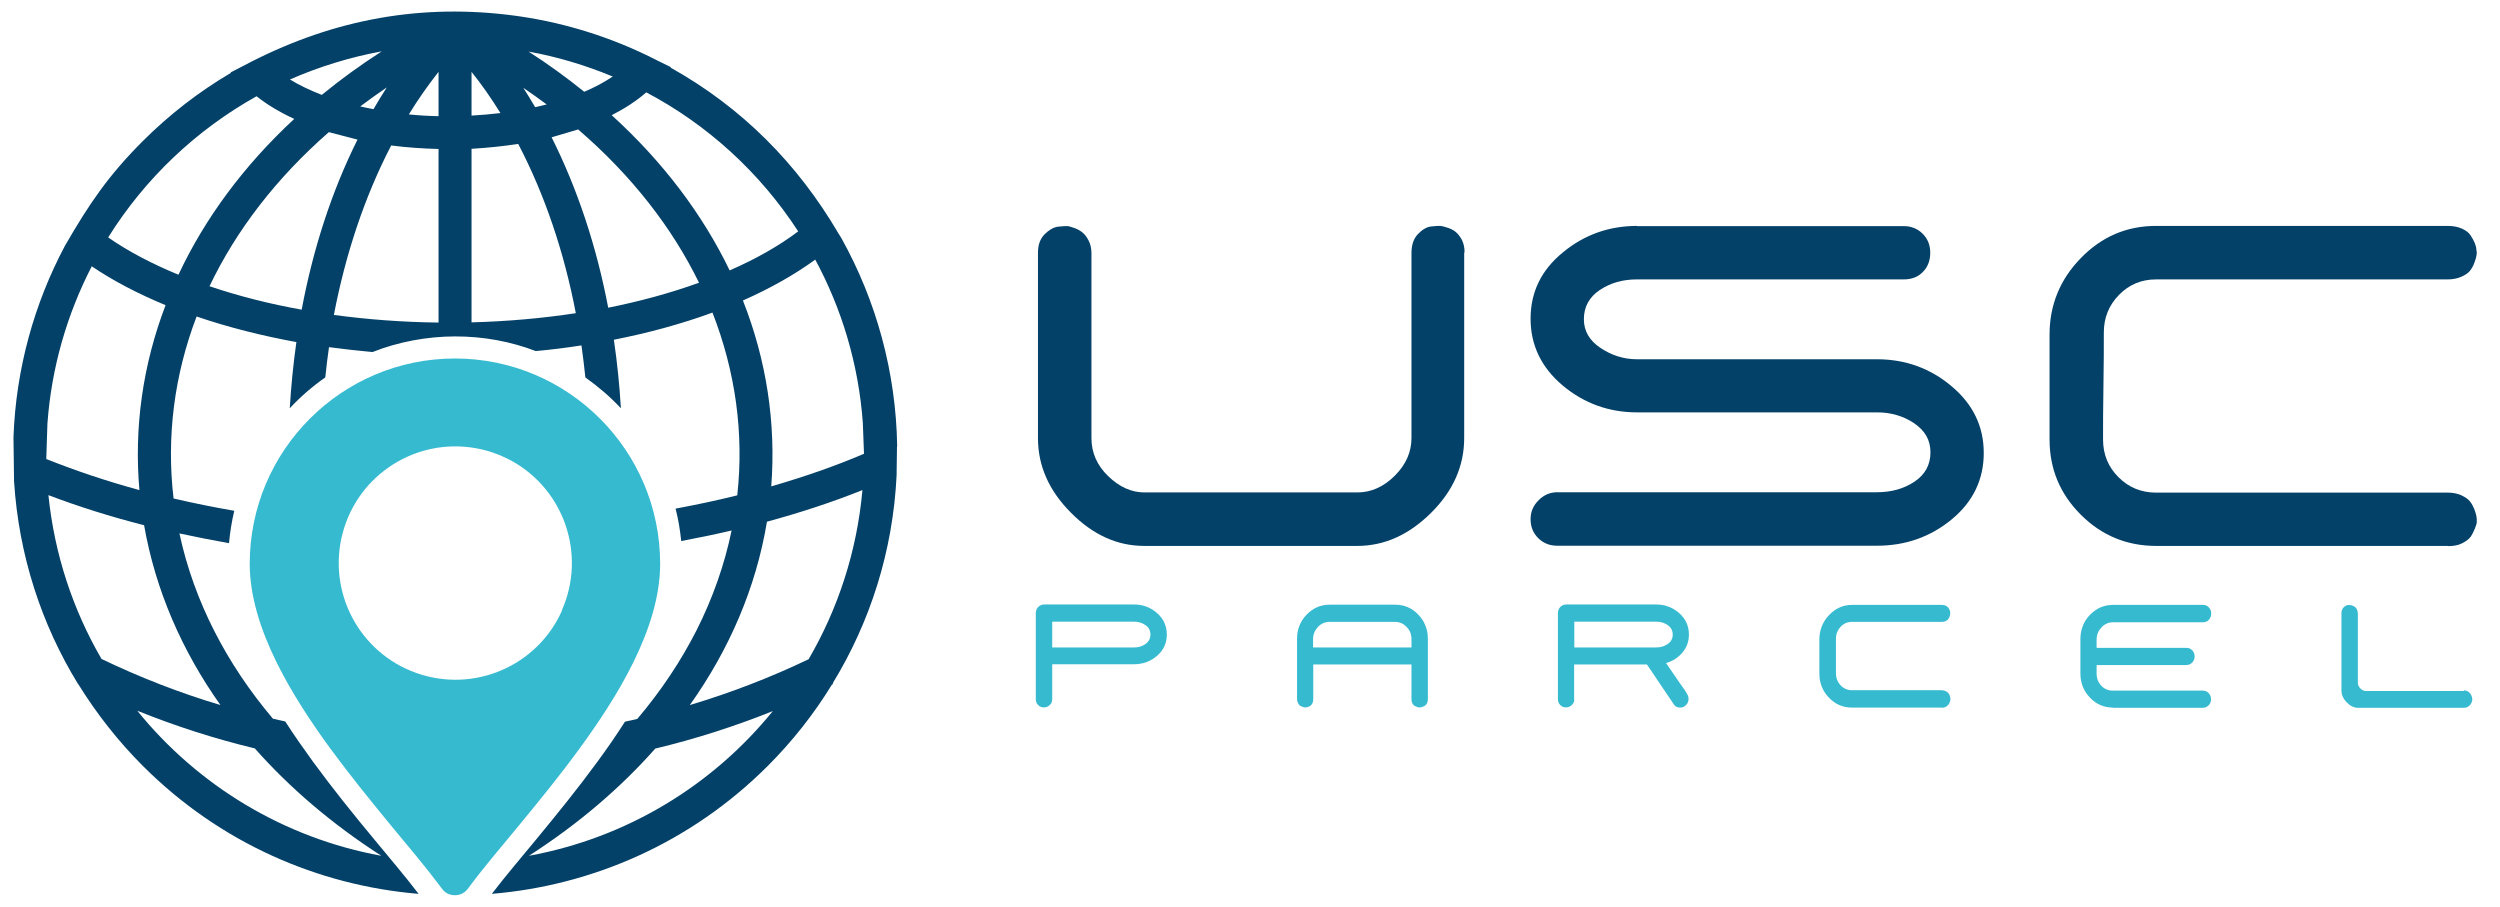 <?xml version="1.0" encoding="UTF-8"?><svg id="Camada_1" xmlns="http://www.w3.org/2000/svg" viewBox="0 0 128.04 46.45"><defs><style>.cls-1,.cls-2{fill:#044169;}.cls-1,.cls-3{fill-rule:evenodd;}.cls-4,.cls-3{fill:#36bad0;}</style></defs><path class="cls-1" d="m41.75,13.3c-1.06.77-2.3,1.47-3.7,2.09,1.21,3.07,1.7,6.3,1.45,9.52,1.69-.49,3.28-1.04,4.75-1.67l-.06-1.59c-.22-3.01-1.08-5.84-2.44-8.36h0Zm4.19,9.57l-.02,1.49h0c-.19,3.88-1.36,7.51-3.27,10.63l.02.04-.06.03c-.93,1.52-2.04,2.92-3.29,4.17-3.94,3.94-8.98,6.12-14.13,6.55.72-.94,1.49-1.84,2.24-2.75,1.09-1.32,2.16-2.64,3.17-4.02.47-.64.95-1.33,1.41-2.05.21-.04.42-.09.63-.14,1.22-1.44,2.23-2.96,3.03-4.53.84-1.66,1.44-3.38,1.8-5.12-.85.2-1.72.38-2.58.54-.06-.57-.15-1.12-.29-1.66,1.07-.2,2.12-.42,3.16-.68.35-3.16-.09-6.34-1.27-9.36-1.61.59-3.32,1.05-5.05,1.39.17,1.16.29,2.33.36,3.51-.55-.59-1.16-1.11-1.82-1.58-.06-.55-.12-1.1-.2-1.64-.76.12-1.55.22-2.34.29-1.28-.49-2.67-.75-4.12-.75s-2.93.28-4.24.8c-.76-.07-1.5-.15-2.23-.25-.07.51-.14,1.03-.19,1.55-.66.46-1.27.99-1.82,1.58.07-1.14.18-2.27.34-3.39-1.75-.32-3.47-.75-5.11-1.31-1.15,3.01-1.55,6.18-1.18,9.32,1.03.24,2.06.45,3.11.63-.13.54-.22,1.1-.27,1.66-.85-.15-1.7-.32-2.54-.5.75,3.49,2.43,6.7,4.79,9.49.21.05.42.09.63.14.46.72.95,1.41,1.42,2.06,1.01,1.38,2.08,2.71,3.17,4.02.75.91,1.52,1.81,2.24,2.75-5.15-.43-10.18-2.61-14.12-6.55-1.26-1.26-2.37-2.67-3.31-4.19h-.02s0-.02,0-.02c-1.87-3.05-3.03-6.59-3.27-10.37h0s-.03-2.26-.03-2.26c.13-3.53,1.07-6.85,2.63-9.79h0c1.24-2.15,2.22-3.6,3.99-5.37,1.35-1.35,2.87-2.53,4.52-3.5l-.02-.02.64-.33C16.76,1.09,21.19.2,25.95.75c2.76.32,5.37,1.14,7.74,2.36l.67.33-.02.02c3.65,2.04,6.49,4.9,8.6,8.49l.16.26h0c1.77,3.18,2.79,6.83,2.85,10.65h0Zm-43.51-1.21l-.06,1.85c1.48.59,3.08,1.13,4.77,1.59-.28-3.2.17-6.41,1.34-9.47-1.42-.59-2.69-1.25-3.78-1.99-1.26,2.44-2.06,5.16-2.27,8.04h0Zm.05,3.7c.31,3.04,1.26,5.88,2.72,8.39,1.98.95,4.01,1.74,6.09,2.36-1.98-2.79-3.33-5.9-3.91-9.21-1.73-.44-3.37-.96-4.9-1.54h0Zm4.55,11.04c3.1,3.83,7.51,6.52,12.5,7.43-2.55-1.64-4.71-3.5-6.48-5.5-2.04-.49-4.06-1.14-6.02-1.93h0Zm20.06,7.43c4.99-.91,9.39-3.59,12.49-7.41-1.97.79-3.98,1.43-6.02,1.92-1.77,2-3.92,3.85-6.47,5.49h0Zm14.32-10.06c1.51-2.59,2.48-5.53,2.76-8.67-1.52.61-3.16,1.15-4.89,1.62-.56,3.38-1.93,6.55-3.95,9.39,2.07-.62,4.11-1.4,6.09-2.35h0ZM.68,23.05c0-.06,0-.11,0-.17v.17h0ZM19.82,4.47c-.47.32-.93.65-1.37.98.22.05.45.1.68.14.22-.38.45-.76.69-1.13h0Zm-2.98,2.3c-2.7,2.36-4.75,5.04-6.11,7.89,1.51.51,3.1.91,4.72,1.2.58-3.09,1.53-6.05,2.86-8.71l-1.46-.38h0Zm-7.7,7.3c1.35-2.88,3.34-5.58,5.93-7.98-.74-.34-1.39-.73-1.93-1.16-3.1,1.73-5.72,4.22-7.6,7.23,1.02.71,2.24,1.35,3.6,1.91h0Zm7.34-9.21c.95-.78,1.97-1.52,3.07-2.23-1.64.3-3.21.79-4.7,1.44.47.29,1.02.55,1.63.79h0Zm5.98-1.18c-.54.69-1.05,1.41-1.52,2.18.5.05,1,.08,1.52.09v-2.27h0Zm-2.43,3.78c-1.36,2.62-2.34,5.58-2.93,8.67,1.71.23,3.5.37,5.36.39V7.63c-.84-.02-1.65-.08-2.43-.18h0Zm4.12-3.78v2.24c.51-.03,1-.07,1.48-.13-.46-.74-.95-1.45-1.48-2.11h0Zm0,3.94v8.89c1.85-.05,3.64-.21,5.34-.47-.59-3.1-1.58-6.05-2.95-8.67-.76.12-1.56.2-2.38.25h0Zm2.64-3.14c.21.33.42.67.62,1.01.2-.05.4-.09.59-.14-.39-.29-.8-.58-1.21-.86h0Zm1.46,2.55c1.34,2.67,2.31,5.63,2.9,8.73,1.59-.32,3.16-.74,4.65-1.28-1.38-2.83-3.46-5.5-6.19-7.85l-1.35.4h0Zm-1.18-4.39c1.01.65,1.96,1.34,2.85,2.06.55-.23,1.04-.5,1.46-.78-1.37-.57-2.82-1.01-4.32-1.28h0Zm4.26,3.26c.68-.35,1.28-.74,1.77-1.17,3.16,1.67,5.84,4.13,7.78,7.12-.98.74-2.16,1.41-3.51,2-1.38-2.86-3.41-5.56-6.04-7.95Z"/><path class="cls-3" d="m23.31,18.36c-5.81,0-10.52,4.71-10.52,10.52,0,3.32,2.24,6.87,4.13,9.46,1,1.36,2.06,2.67,3.13,3.97.87,1.05,1.77,2.11,2.59,3.21.16.22.39.33.66.33s.5-.12.66-.33c.81-1.1,1.72-2.15,2.59-3.21,1.07-1.3,2.14-2.61,3.13-3.97,1.9-2.6,4.13-6.14,4.13-9.46,0-5.81-4.71-10.52-10.52-10.52Zm5.47,12.92c-1.27,2.84-4.51,4.23-7.45,3.19-2.94-1.04-4.58-4.16-3.78-7.17.8-3.01,3.78-4.9,6.84-4.34.63.11,1.23.33,1.79.63,2.73,1.49,3.86,4.84,2.59,7.68Z"/><path class="cls-2" d="m74.99,12.94v9.5c0,1.43-.57,2.71-1.7,3.83-1.14,1.13-2.4,1.69-3.78,1.69h-10.91c-1.38,0-2.63-.57-3.75-1.7-1.13-1.13-1.69-2.41-1.69-3.82v-9.5c0-.39.11-.71.34-.94.23-.23.46-.36.68-.39l.34-.03s.08,0,.14,0c.06,0,.18.03.34.09.16.05.3.13.42.22.12.09.23.23.33.42.1.19.15.41.15.66v9.47c0,.75.29,1.4.86,1.95.57.55,1.19.83,1.85.83h10.91c.71,0,1.35-.29,1.92-.86.57-.57.85-1.21.85-1.93v-9.47c0-.42.11-.74.33-.97.22-.23.44-.36.66-.39l.34-.03s.09,0,.15,0c.06,0,.17.03.33.08.16.05.3.11.42.2.12.09.23.22.34.41.1.19.15.41.15.66Z"/><path class="cls-2" d="m83.84,11.58h13.66c.38,0,.71.13.97.39.26.26.39.58.39.97,0,.41-.13.74-.38.99-.25.26-.58.38-.98.38h-13.66c-.73,0-1.36.18-1.9.54-.54.36-.82.86-.82,1.5,0,.6.28,1.09.85,1.47.57.38,1.19.58,1.87.58h12.29c1.45,0,2.73.46,3.82,1.38,1.1.92,1.65,2.06,1.65,3.42s-.55,2.5-1.64,3.4c-1.09.9-2.37,1.35-3.83,1.35h-16.38c-.38,0-.71-.13-.97-.39-.26-.26-.39-.58-.39-.97s.14-.7.41-.97c.27-.27.59-.41.95-.41h16.38c.74,0,1.38-.18,1.92-.54.54-.36.82-.86.82-1.5s-.28-1.11-.83-1.49c-.55-.37-1.19-.56-1.9-.56h-12.29c-1.45,0-2.72-.46-3.82-1.38-1.09-.92-1.64-2.06-1.64-3.42s.55-2.49,1.65-3.39c1.1-.91,2.37-1.36,3.81-1.36Z"/><path class="cls-2" d="m125.37,27.96h-14.94c-1.5,0-2.79-.53-3.86-1.6-1.07-1.07-1.6-2.35-1.6-3.86v-5.36c0-1.51.53-2.82,1.6-3.92,1.07-1.1,2.35-1.65,3.86-1.65h14.94c.28,0,.52.05.72.14.2.09.35.2.44.34.09.13.16.27.22.4.05.13.08.25.08.34l.02.13c0,.05,0,.12-.02.19-.01.07-.04.19-.1.34-.05.15-.13.29-.22.41-.09.12-.24.22-.44.31-.2.09-.44.14-.7.14h-14.94c-.75,0-1.38.26-1.9.79-.52.53-.78,1.17-.78,1.93,0,.71,0,1.63-.02,2.74-.02,1.11-.02,2.02-.02,2.74,0,.76.26,1.4.79,1.93.53.53,1.17.79,1.93.79h14.94c.27,0,.5.05.7.14.2.1.35.2.44.32.09.12.16.25.22.4.05.15.09.26.1.34.01.07.02.13.02.18,0,.03,0,.08,0,.14,0,.06-.04.17-.1.33-.06.15-.13.29-.22.42-.09.12-.24.23-.44.33-.2.1-.44.14-.7.14Z"/><path class="cls-4" d="m53.89,35.81c0,.12-.04.22-.13.3-.08.08-.18.12-.3.12s-.21-.04-.29-.12c-.08-.08-.12-.18-.12-.3v-4.41c0-.12.04-.23.12-.31.08-.08.18-.13.3-.13h4.62c.45,0,.84.15,1.17.44.33.29.5.66.5,1.1s-.17.8-.5,1.09c-.33.28-.72.43-1.17.43h-4.2v1.79Zm0-3.97v1.32h4.2c.22,0,.42-.06.58-.18.17-.12.25-.28.25-.48s-.08-.37-.25-.48c-.17-.12-.36-.18-.58-.18h-4.2Z"/><path class="cls-4" d="m73.13,35.81c0,.08-.01.14-.04.2-.03.06-.06.1-.11.13-.04.03-.08.05-.13.06-.04.02-.08.03-.11.03h-.04s-.02,0-.04,0c-.02,0-.05-.01-.1-.03-.05-.02-.09-.04-.13-.06-.04-.03-.07-.07-.1-.13-.03-.06-.04-.13-.04-.2v-1.78h-5.03v1.78c0,.08-.01.14-.04.2-.03.06-.06.1-.1.13-.04.03-.08.05-.12.06s-.07.03-.1.03h-.04s-.03,0-.05,0c-.02,0-.05-.01-.1-.03s-.09-.04-.13-.06c-.04-.03-.07-.07-.1-.13-.03-.06-.05-.13-.05-.2v-3.09c0-.48.16-.9.49-1.24s.72-.51,1.18-.51h3.36c.46,0,.86.17,1.18.51.33.34.49.76.49,1.24v3.09Zm-2.93-2.65h2.09v-.43c0-.24-.08-.45-.25-.62-.16-.17-.36-.26-.59-.26h-3.36c-.23,0-.43.09-.59.26s-.25.38-.25.62v.43h2.95Z"/><path class="cls-4" d="m80.63,35.81c0,.12-.04.22-.13.3-.08.08-.18.12-.3.12s-.21-.04-.29-.12c-.08-.08-.12-.18-.12-.3v-4.41c0-.12.04-.23.12-.31.08-.08.18-.13.3-.13h4.62c.45,0,.84.15,1.17.44.33.29.5.66.5,1.1,0,.35-.11.66-.33.92-.22.26-.5.44-.84.54.02.03.16.23.41.6.25.36.43.63.55.79.02.03.06.1.12.2h0c.05.08.07.16.07.25,0,.12-.04.22-.13.31-.08.09-.18.13-.3.13-.14,0-.25-.05-.32-.16l-1.38-2.05h-3.73v1.79Zm0-3.97v1.32h4.2c.22,0,.42-.06.59-.18s.25-.28.25-.48-.08-.36-.25-.48c-.17-.12-.36-.18-.59-.18h-4.2Z"/><path class="cls-4" d="m99.43,36.24h-4.58c-.46,0-.86-.17-1.18-.51-.33-.34-.49-.76-.49-1.24v-1.72c0-.49.16-.91.49-1.26.33-.35.72-.53,1.18-.53h4.58c.08,0,.16.01.22.04.06.03.11.07.14.11.03.04.05.09.07.13.02.04.02.08.02.11v.04s0,.04,0,.06c0,.02-.01.06-.03.11-.02.05-.04.09-.07.13-.03.04-.07.07-.13.1-.06.03-.13.04-.22.04h-4.58c-.23,0-.42.08-.58.25-.16.17-.24.38-.24.62,0,.23,0,.52,0,.88,0,.36,0,.65,0,.88,0,.24.08.45.24.62.16.17.36.25.59.25h4.58c.08,0,.15.02.22.05.06.03.11.07.13.1s.05.08.07.13c.02.05.03.08.03.11,0,.02,0,.04,0,.06,0,.01,0,.03,0,.05,0,.02-.01.06-.03.11-.02.05-.04.09-.07.13-.03.04-.07.07-.13.11-.06.03-.13.05-.22.05Z"/><path class="cls-4" d="m108.22,36.24c-.46,0-.86-.17-1.18-.51-.33-.34-.49-.76-.49-1.24v-1.76c0-.48.16-.9.49-1.24.33-.34.72-.51,1.18-.51h4.61c.12,0,.22.04.3.13.08.08.12.19.12.31s-.04.23-.12.32c-.08.09-.18.13-.3.13h-4.61c-.23,0-.43.09-.59.26-.16.17-.25.38-.25.62v.43h4.6c.12,0,.22.04.3.13.08.08.12.19.12.31s-.04.23-.12.31c-.08.08-.18.13-.3.13h-4.6v.44c0,.24.08.45.24.62.16.17.36.25.59.25h4.61c.12,0,.22.04.3.13.08.09.12.19.12.31s-.04.23-.12.31c-.08.08-.18.13-.3.13h-4.61Z"/><path class="cls-4" d="m126.19,35.36c.12,0,.21.04.28.11.07.07.11.15.13.22l.02.11s0,.03,0,.05-.01.06-.03.11c-.02.05-.04.09-.07.13-.03.04-.07.07-.13.11s-.12.05-.19.05h-5.43c-.21,0-.4-.09-.58-.28-.18-.18-.27-.39-.27-.61v-3.95c0-.13.04-.23.11-.3.07-.07.14-.11.21-.12h.11s.02,0,.04,0c.02,0,.05.01.1.03s.09.04.13.07c.04.03.07.07.1.14s.04.13.04.22v3.51c0,.11.04.21.13.3.09.09.18.13.28.13h5.02Z"/></svg>